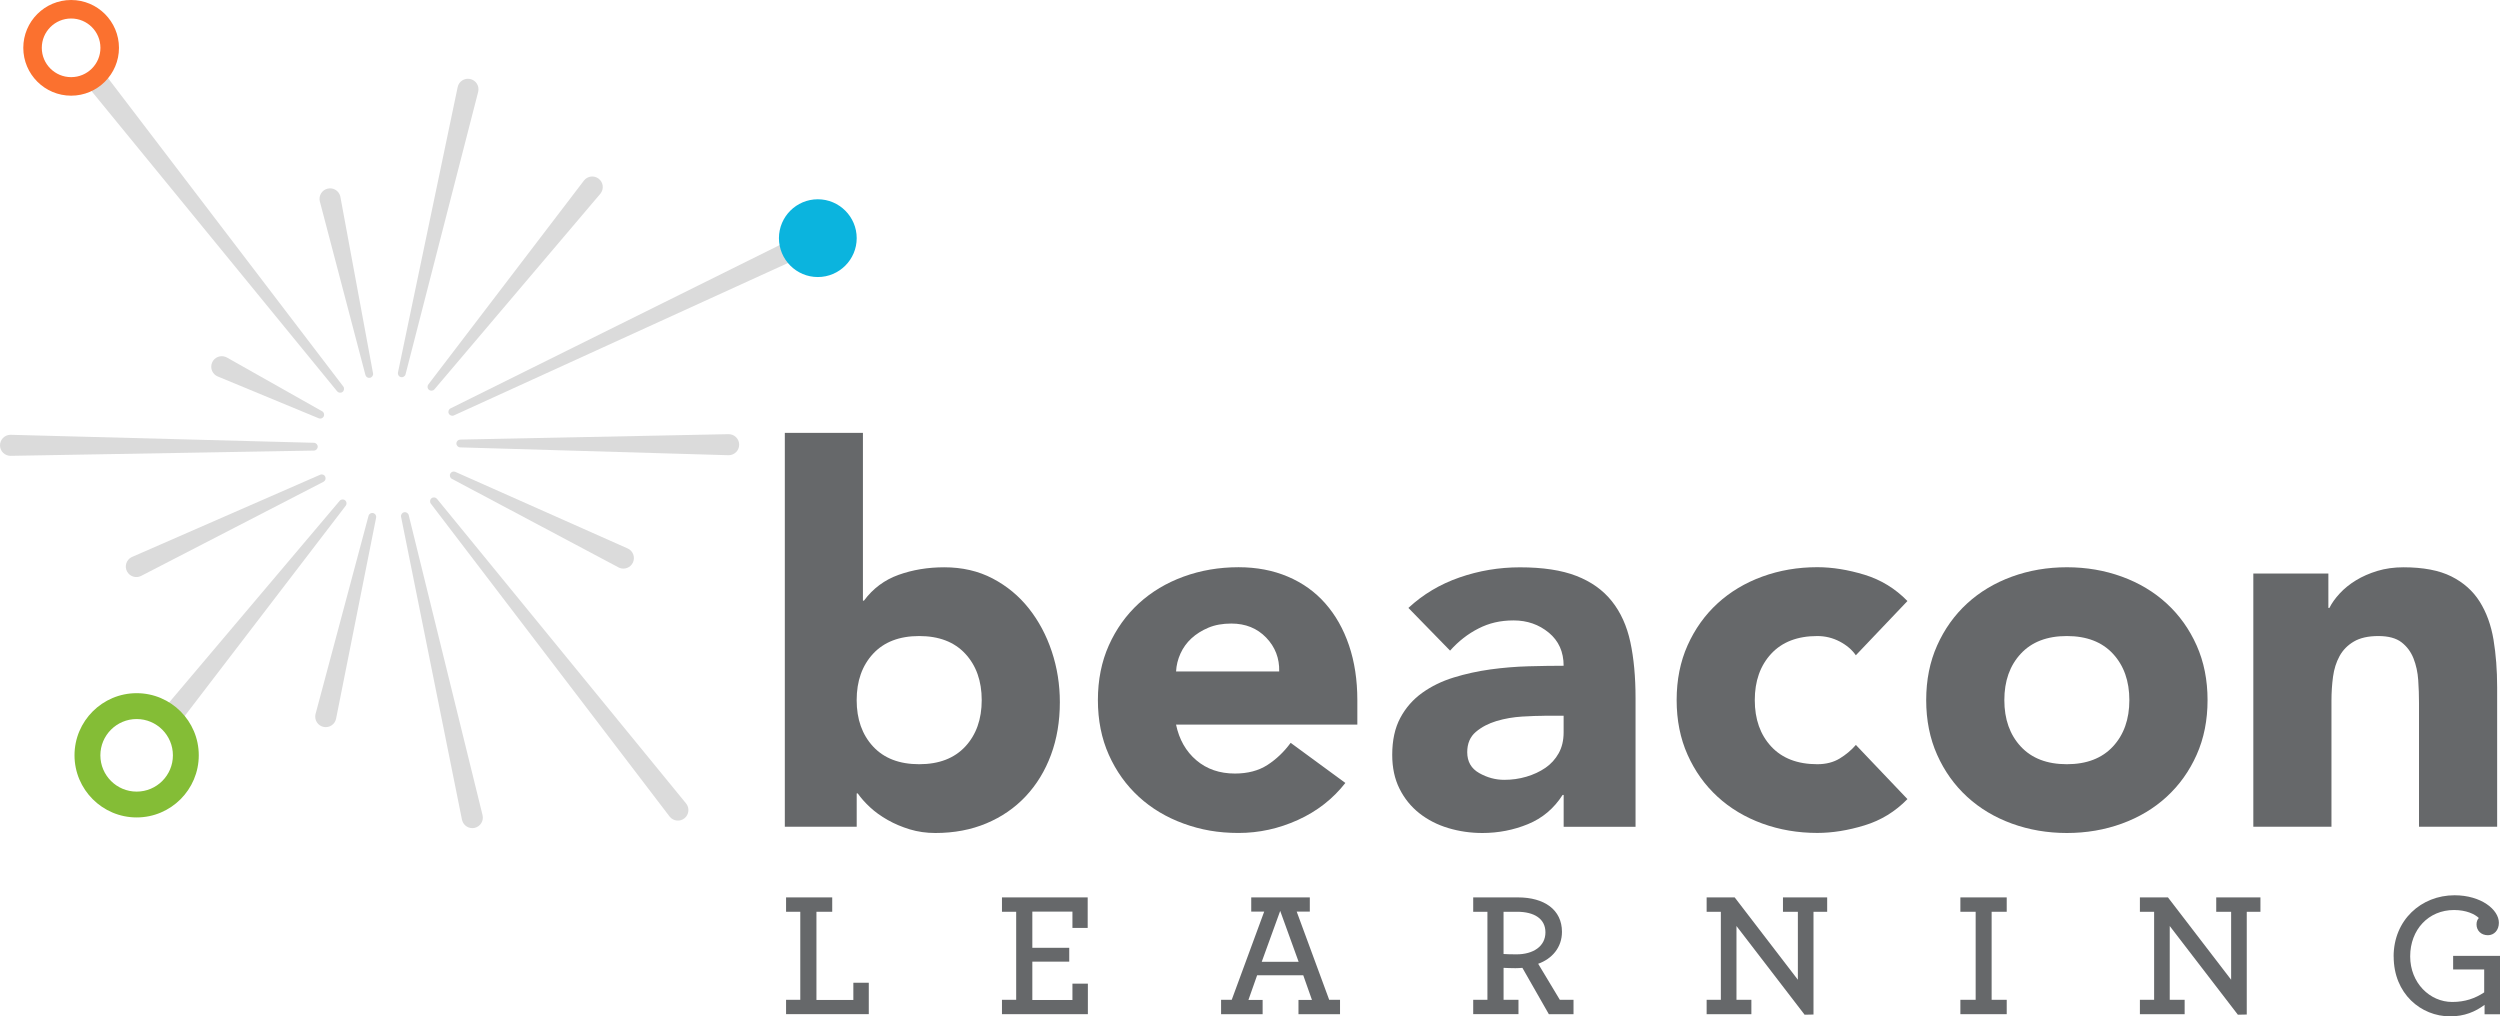 <?xml version="1.0" encoding="UTF-8"?>
<svg id="Layer_2" data-name="Layer 2" xmlns="http://www.w3.org/2000/svg" viewBox="0 0 798.53 324.64">
  <defs>
    <style>
      .cls-1 {
        fill: #0bb4de;
      }

      .cls-2 {
        fill: #84bd36;
      }

      .cls-3 {
        fill: #dbdbdb;
      }

      .cls-4 {
        fill: #66686a;
      }

      .cls-5 {
        fill: #fb712f;
      }
    </style>
  </defs>
  <g id="Layer_1-2" data-name="Layer 1">
    <g id="text">
      <path class="cls-4" d="M250.67,138.27h24.96v53.58h.33c2.88-3.88,6.57-6.63,11.07-8.24,4.49-1.61,9.34-2.41,14.56-2.41,5.77,0,10.93,1.19,15.48,3.58,4.55,2.39,8.4,5.57,11.56,9.57,3.16,3.99,5.6,8.57,7.32,13.73s2.58,10.57,2.58,16.22c0,6.1-.94,11.71-2.83,16.81-1.89,5.1-4.58,9.51-8.07,13.23-3.49,3.72-7.68,6.6-12.56,8.65s-10.32,3.08-16.31,3.08c-2.89,0-5.6-.39-8.15-1.16-2.55-.78-4.91-1.77-7.07-3-2.16-1.22-4.05-2.58-5.66-4.08-1.61-1.5-2.91-2.97-3.91-4.41h-.33v10.65h-22.96v-125.8h-.01ZM273.63,223.63c0,6.1,1.75,11.04,5.24,14.81,3.5,3.77,8.4,5.66,14.73,5.66s11.23-1.89,14.73-5.66c3.49-3.77,5.24-8.71,5.24-14.81s-1.75-11.04-5.24-14.81-8.4-5.66-14.73-5.66-11.23,1.89-14.73,5.66c-3.49,3.77-5.24,8.71-5.24,14.81Z"/>
      <path class="cls-4" d="M429.72,250.09c-3.99,5.1-9.04,9.04-15.14,11.81-6.1,2.77-12.43,4.16-18.97,4.16s-12.06-1-17.56-3c-5.49-2-10.26-4.85-14.31-8.57s-7.24-8.18-9.57-13.4c-2.33-5.21-3.49-11.04-3.49-17.47s1.16-12.26,3.49-17.47,5.52-9.68,9.57-13.4c4.05-3.71,8.82-6.57,14.31-8.57s11.34-3,17.56-3c5.77,0,11.01,1,15.73,3,4.71,2,8.71,4.85,11.98,8.57,3.27,3.72,5.8,8.18,7.57,13.4s2.66,11.04,2.66,17.47v7.82h-57.91c1,4.77,3.16,8.57,6.49,11.4s7.43,4.24,12.31,4.24c4.1,0,7.57-.91,10.4-2.74s5.3-4.19,7.41-7.07l17.47,12.81h0ZM408.59,214.48c.11-4.22-1.28-7.82-4.16-10.82-2.89-3-6.6-4.49-11.15-4.49-2.77,0-5.22.44-7.32,1.33-2.11.89-3.91,2.03-5.41,3.41-1.5,1.39-2.66,3-3.49,4.83s-1.31,3.74-1.41,5.74h32.95-.01Z"/>
      <path class="cls-4" d="M499.44,253.92h-.33c-2.77,4.33-6.46,7.43-11.07,9.32-4.6,1.89-9.46,2.83-14.56,2.83-3.77,0-7.41-.53-10.9-1.58-3.49-1.05-6.57-2.63-9.24-4.74-2.66-2.11-4.77-4.71-6.32-7.82-1.56-3.11-2.33-6.71-2.33-10.82,0-4.66.86-8.6,2.58-11.81,1.72-3.22,4.05-5.88,6.99-7.99s6.3-3.75,10.07-4.91,7.68-2.02,11.73-2.58c4.05-.55,8.1-.89,12.15-1,4.05-.11,7.79-.17,11.23-.17,0-4.43-1.58-7.96-4.74-10.57-3.16-2.61-6.91-3.91-11.23-3.91s-7.85.86-11.23,2.58c-3.39,1.72-6.41,4.08-9.07,7.07l-13.31-13.64c4.66-4.33,10.09-7.57,16.31-9.73,6.21-2.16,12.65-3.24,19.3-3.24,7.32,0,13.34.91,18.06,2.75,4.71,1.83,8.49,4.52,11.31,8.07,2.83,3.55,4.8,7.9,5.91,13.06s1.66,11.12,1.66,17.89v41.1h-22.96v-10.15h0ZM493.28,228.63c-1.89,0-4.24.08-7.07.25s-5.55.64-8.16,1.41c-2.61.78-4.82,1.94-6.65,3.49s-2.75,3.72-2.75,6.49c0,3,1.28,5.22,3.83,6.66s5.21,2.16,7.99,2.16c2.44,0,4.8-.33,7.07-1s4.3-1.61,6.08-2.83c1.77-1.22,3.19-2.77,4.24-4.66,1.05-1.88,1.58-4.1,1.58-6.66v-5.32h-6.16Z"/>
      <path class="cls-4" d="M592.79,209.32c-1.22-1.77-2.94-3.24-5.16-4.41-2.22-1.16-4.6-1.75-7.16-1.75-6.32,0-11.23,1.89-14.73,5.66-3.49,3.77-5.24,8.71-5.24,14.81s1.75,11.04,5.24,14.81c3.5,3.77,8.4,5.66,14.73,5.66,2.77,0,5.16-.61,7.16-1.83s3.71-2.66,5.16-4.33l16.47,17.3c-3.89,3.99-8.46,6.8-13.73,8.4-5.27,1.61-10.29,2.41-15.06,2.41-6.21,0-12.06-1-17.56-3-5.49-2-10.26-4.85-14.31-8.57s-7.24-8.18-9.57-13.4c-2.33-5.21-3.49-11.04-3.49-17.47s1.16-12.26,3.49-17.47,5.52-9.68,9.57-13.4c4.05-3.71,8.82-6.57,14.31-8.57s11.34-3,17.56-3c4.77,0,9.79.81,15.06,2.41,5.27,1.61,9.84,4.41,13.73,8.4l-16.47,17.31v.03Z"/>
      <path class="cls-4" d="M615.25,223.63c0-6.43,1.16-12.26,3.5-17.47,2.33-5.21,5.52-9.68,9.57-13.4,4.05-3.71,8.82-6.57,14.31-8.57s11.34-3,17.56-3,12.06,1,17.56,3c5.49,2,10.26,4.85,14.31,8.57s7.24,8.18,9.57,13.4,3.49,11.04,3.49,17.47-1.16,12.26-3.49,17.47c-2.33,5.22-5.52,9.68-9.57,13.4s-8.82,6.57-14.31,8.57-11.35,3-17.56,3-12.06-1-17.56-3c-5.49-2-10.26-4.85-14.31-8.57s-7.24-8.18-9.57-13.4c-2.33-5.21-3.5-11.04-3.5-17.47ZM640.21,223.63c0,6.1,1.75,11.04,5.24,14.81s8.4,5.66,14.72,5.66,11.23-1.89,14.73-5.66c3.49-3.77,5.24-8.71,5.24-14.81s-1.75-11.04-5.24-14.81-8.4-5.66-14.73-5.66-11.23,1.89-14.72,5.66c-3.5,3.77-5.24,8.71-5.24,14.81Z"/>
      <path class="cls-4" d="M719.75,183.2h23.96v10.98h.33c.77-1.55,1.88-3.1,3.33-4.66,1.44-1.55,3.16-2.94,5.16-4.16s4.27-2.22,6.82-3c2.55-.77,5.33-1.16,8.32-1.16,6.32,0,11.42.97,15.31,2.91,3.88,1.94,6.91,4.63,9.07,8.07,2.16,3.44,3.63,7.49,4.41,12.15.77,4.66,1.16,9.71,1.16,15.14v44.6h-24.96v-39.6c0-2.33-.08-4.74-.25-7.24s-.67-4.8-1.5-6.91c-.83-2.11-2.11-3.83-3.83-5.16-1.72-1.33-4.19-2-7.4-2s-5.83.58-7.82,1.75c-2,1.17-3.52,2.72-4.58,4.66s-1.75,4.13-2.08,6.57-.5,4.99-.5,7.66v40.27h-24.96v-80.87h.01Z"/>
      <path class="cls-4" d="M251.08,319.35h4.54v-28.12h-4.54v-4.59h14.74v4.59h-5.04v28.17h11.79v-5.5h4.93v10.03h-26.42v-4.59h0Z"/>
      <path class="cls-4" d="M320.04,319.35h4.54v-28.12h-4.54v-4.59h27.38v9.75h-4.87v-5.21h-12.81v11.56h11.79v4.42h-11.79v12.25h12.81v-5.22h4.93v9.75h-27.44v-4.59h0Z"/>
      <path class="cls-4" d="M390.03,319.35h3.4l10.37-28.17h-4.14v-4.54h18.71v4.54h-4.19l10.38,28.17h3.46v4.59h-13.27v-4.54h4.31l-2.78-7.88h-14.74l-2.78,7.88h4.54v4.54h-13.27v-4.59h0ZM414.8,307.22l-5.89-16.27-5.9,16.27h11.79Z"/>
      <path class="cls-4" d="M470.56,319.35h4.54v-28.12h-4.54v-4.59h14.29c8.39,0,14.06,3.91,14.06,11,0,4.99-3.17,8.62-7.6,10.2l6.92,11.51h4.37v4.59h-7.88l-8.45-14.8c-.74.06-1.47.11-2.21.11-1.36,0-2.83-.06-3.8-.11v10.2h4.76v4.59h-14.46v-4.59h0ZM493.63,297.81c0-4.36-3.57-6.58-9.07-6.58h-4.31v13.49c.96.06,2.27.11,4.14.11,5.33,0,9.24-2.55,9.24-7.03h0Z"/>
      <path class="cls-4" d="M554.65,295.77v23.58h4.76v4.59h-14.29v-4.59h4.54v-28.12h-4.54v-4.59h8.96l20.18,26.3v-21.71h-4.76v-4.59h14.12v4.59h-4.37v32.82l-2.84.06-21.77-28.34h.01Z"/>
      <path class="cls-4" d="M626.17,319.35h4.88v-28.12h-4.88v-4.59h14.8v4.59h-4.82v28.12h4.82v4.59h-14.8v-4.59Z"/>
      <path class="cls-4" d="M693.04,295.77v23.58h4.76v4.59h-14.29v-4.59h4.54v-28.12h-4.54v-4.59h8.96l20.18,26.3v-21.71h-4.76v-4.59h14.12v4.59h-4.37v32.82l-2.84.06-21.77-28.34h.01Z"/>
      <path class="cls-4" d="M764.55,305.52c0-11.68,8.84-19.56,19.45-19.56,8.5,0,14.17,4.59,14.17,8.79,0,2.38-1.53,3.97-3.51,3.97-2.1,0-3.63-1.42-3.63-3.46,0-.85.28-1.59.74-2.04-1.3-1.25-4.02-2.55-7.93-2.55-8.17,0-14,6.29-14,14.8s6.29,14.57,13.43,14.57c4.08,0,7.31-1.13,10.21-3.06v-7.31h-9.92v-4.36h14.97v18.65h-4.93v-3c-2.95,2.21-6.46,3.68-11,3.68-9.3,0-18.03-7.2-18.03-19.1l-.02-.02Z"/>
    </g>
    <g id="NEW">
      <path class="cls-3" d="M147.56,261.83l-19.45-96.74c-.14-.67.3-1.33.98-1.47.66-.13,1.3.28,1.46.92l23.58,95.81c.44,1.8-.66,3.62-2.46,4.07-1.8.44-3.62-.66-4.07-2.46,0-.04-.02-.1-.03-.14h0Z"/>
      <path class="cls-3" d="M100.8,228.02l16.91-63.25c.18-.67.86-1.06,1.53-.88.64.17,1.03.81.9,1.45l-12.79,64.21c-.36,1.82-2.13,3-3.96,2.64s-3-2.13-2.64-3.96c0-.07.03-.15.05-.21h0Z"/>
      <path class="cls-3" d="M52.08,226.68l56.41-66.71c.44-.53,1.23-.59,1.76-.15.51.43.58,1.19.18,1.71l-53.11,69.36c-1.13,1.47-3.24,1.75-4.71.63-1.47-1.13-1.75-3.24-.63-4.71.03-.04.07-.09.1-.13h0Z"/>
      <path class="cls-3" d="M42.21,177.88l60.05-26.24c.63-.28,1.37,0,1.64.64.26.6,0,1.31-.57,1.61l-58.24,30.06c-1.65.85-3.68.2-4.53-1.45s-.2-3.68,1.45-4.53c.06-.03.13-.07.2-.09h0Z"/>
      <path class="cls-3" d="M3.45,138.88l96.82,2.55c.69.02,1.23.59,1.21,1.28-.02.67-.56,1.2-1.22,1.21l-96.84,1.68c-1.86.03-3.39-1.45-3.42-3.3-.03-1.86,1.45-3.39,3.3-3.42h.15Z"/>
      <path class="cls-3" d="M72.49,114.2l30.41,17.17c.6.34.81,1.1.47,1.7-.31.56-.99.78-1.56.54l-32.26-13.36c-1.72-.71-2.53-2.68-1.82-4.4.71-1.72,2.68-2.53,4.4-1.82.12.05.25.12.37.18h0Z"/>
      <path class="cls-3" d="M34.08,24.4l75.56,99.04c.42.55.31,1.33-.23,1.75-.54.41-1.3.31-1.72-.2L28.81,28.57c-1.18-1.44-.96-3.55.47-4.73,1.44-1.18,3.55-.96,4.73.47.02.03.05.06.07.09Z"/>
      <path class="cls-3" d="M108.73,62.92l10.42,56.31c.13.68-.32,1.33-1,1.45-.65.12-1.27-.29-1.43-.91l-14.55-55.39c-.47-1.8.6-3.64,2.4-4.11,1.8-.47,3.64.6,4.11,2.4.02.08.04.16.05.24h0Z"/>
      <path class="cls-3" d="M152.73,29.35l-23.19,90.2c-.17.67-.85,1.07-1.52.9-.65-.17-1.04-.81-.91-1.46l19.07-91.16c.38-1.82,2.16-2.98,3.98-2.6,1.82.38,2.98,2.16,2.6,3.98,0,.05-.02.1-.03.15h0Z"/>
      <path class="cls-3" d="M191.73,61.92l-52.97,62.44c-.45.52-1.23.59-1.76.14-.51-.43-.58-1.18-.18-1.71l49.68-65.09c1.13-1.48,3.24-1.76,4.71-.63,1.48,1.13,1.76,3.24.63,4.71-.03.04-.07.09-.11.14h0Z"/>
      <path class="cls-3" d="M263.17,78.77l-118.19,53.92c-.63.29-1.37,0-1.65-.62-.28-.61-.02-1.34.58-1.63l116.37-57.74c1.66-.83,3.68-.15,4.51,1.52s.15,3.68-1.52,4.51c-.03,0-.07.03-.1.05h0Z"/>
      <path class="cls-3" d="M232.64,145.4l-85.65-2.5c-.69-.02-1.23-.59-1.21-1.28.02-.67.56-1.2,1.22-1.21l85.67-1.73c1.86-.04,3.39,1.44,3.43,3.29.04,1.86-1.44,3.39-3.29,3.43h-.17,0Z"/>
      <path class="cls-3" d="M197.54,181.22l-53.19-28.26c-.61-.32-.84-1.08-.52-1.69.31-.58,1.02-.82,1.61-.55l55.04,24.46c1.7.75,2.46,2.74,1.71,4.44s-2.74,2.46-4.44,1.71c-.07-.03-.15-.07-.21-.1h0Z"/>
      <path class="cls-3" d="M213.86,260.79l-76.24-99.91c-.42-.55-.31-1.33.23-1.75.54-.41,1.3-.31,1.72.2l79.56,97.29c1.18,1.44.96,3.56-.47,4.73-1.44,1.18-3.56.96-4.73-.47-.02-.03-.05-.06-.07-.09h0Z"/>
    </g>
    <path class="cls-2" d="M43.65,229.67c6.4,0,11.58,5.19,11.58,11.59s-5.19,11.59-11.58,11.59-11.59-5.19-11.59-11.59,5.19-11.59,11.59-11.59M43.65,221.41c-10.94,0-19.85,8.9-19.85,19.84s8.9,19.85,19.85,19.85,19.84-8.9,19.84-19.85-8.9-19.84-19.84-19.84h0Z"/>
    <path class="cls-5" d="M22.72,5.91c5.17,0,9.36,4.19,9.36,9.37s-4.19,9.36-9.36,9.36-9.37-4.19-9.37-9.36,4.19-9.37,9.37-9.37M22.72,0C14.29,0,7.44,6.85,7.44,15.28s6.85,15.28,15.28,15.28,15.28-6.86,15.28-15.28S31.15,0,22.72,0h0Z"/>
    <path class="cls-1" d="M261.22,63.65c-6.85,0-12.42,5.57-12.42,12.42s5.57,12.42,12.42,12.42,12.42-5.57,12.42-12.42-5.57-12.42-12.42-12.42Z"/>
  </g>
</svg>